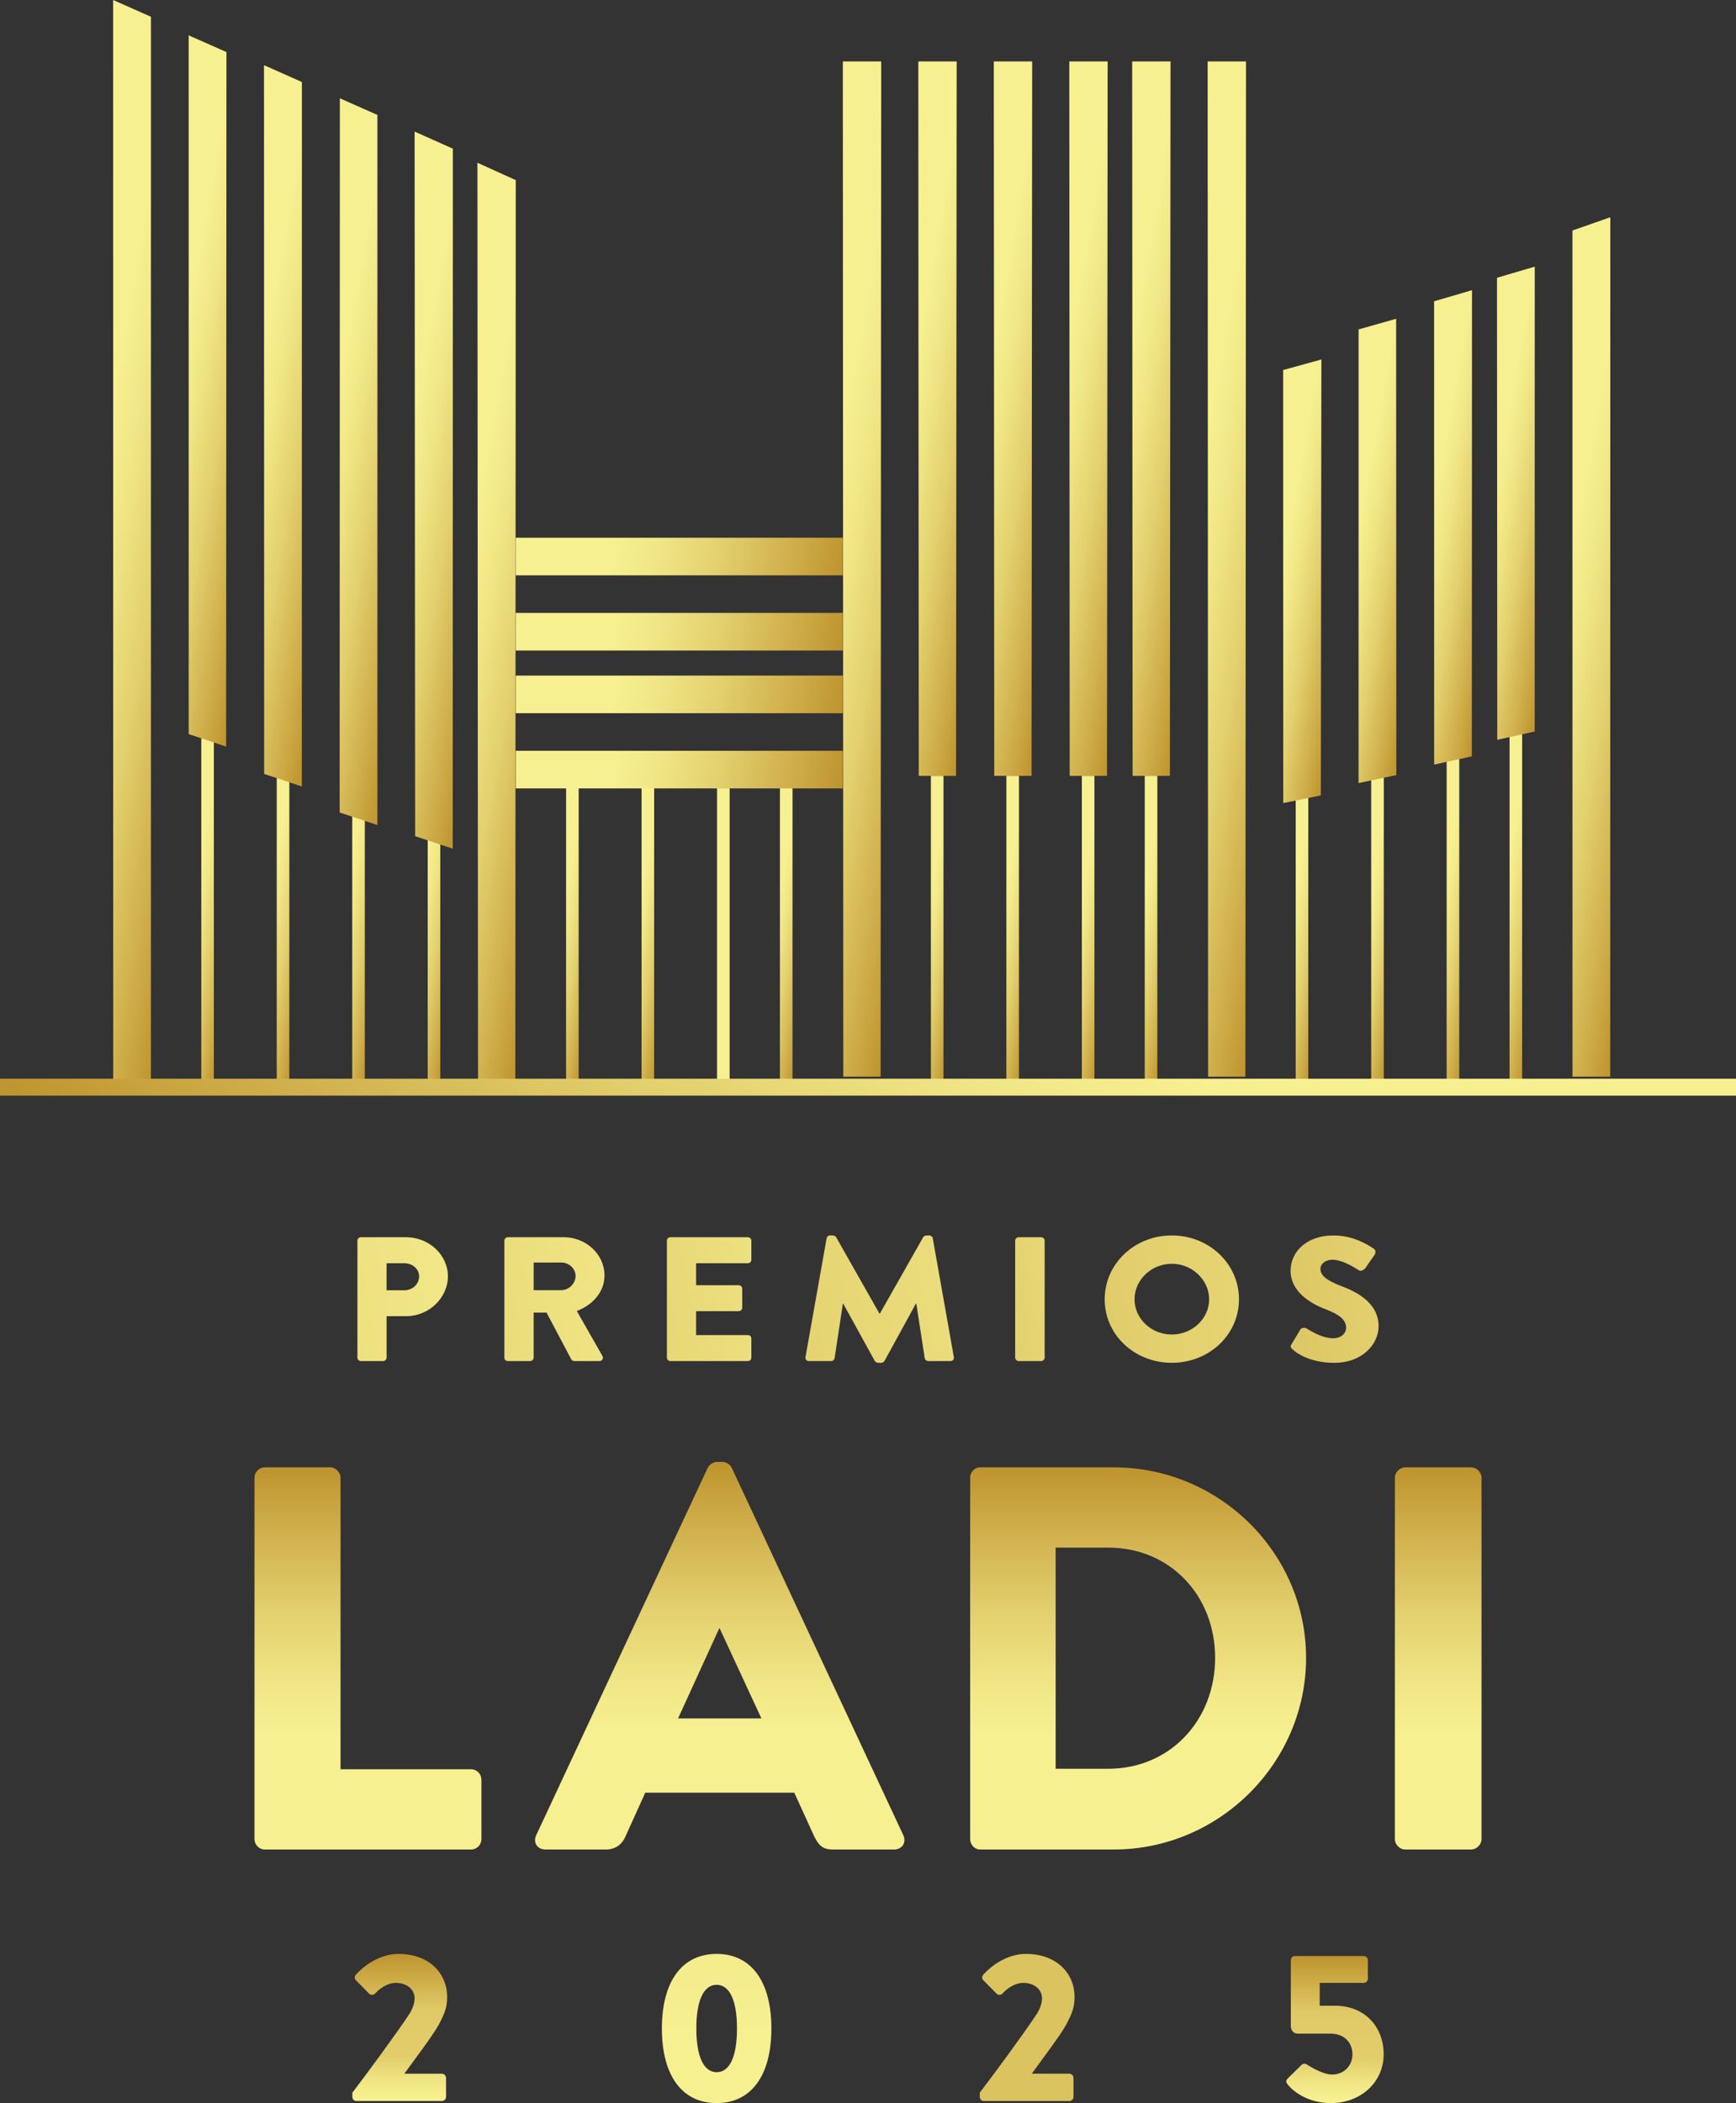 <svg width="213" height="258" viewBox="0 0 213 258" fill="none" xmlns="http://www.w3.org/2000/svg">
<rect x="0" y="0" width="213" height="258" fill="#333333" stroke="none"/>
<g clip-path="url(#clip0_125_155)">
<path d="M43.233 256.718C44.755 254.732 48.639 249.475 50.189 247.121C50.529 246.598 50.87 245.867 50.87 245.135C50.87 244.142 50.03 243.252 48.561 243.252C47.486 243.252 46.514 244.011 46.015 244.559C45.805 244.768 45.49 244.768 45.28 244.559L43.68 242.938C43.496 242.782 43.471 242.468 43.655 242.259C43.655 242.259 45.78 239.697 48.904 239.697C52.657 239.697 54.863 242.075 54.863 244.979C54.863 246.365 54.469 247.149 53.838 248.378C52.998 249.869 50.845 252.668 49.611 254.392H54.229C54.492 254.392 54.729 254.629 54.729 254.89V257.243C54.729 257.505 54.492 257.741 54.229 257.741H43.731C43.443 257.741 43.231 257.505 43.231 257.243V256.72L43.233 256.718Z" fill="url(#paint0_linear_125_155)"/>
<path d="M81.21 248.846C81.21 243.119 83.65 239.695 87.928 239.695C92.206 239.695 94.646 243.119 94.646 248.846C94.646 254.573 92.206 257.997 87.928 257.997C83.65 257.997 81.21 254.573 81.21 248.846ZM90.424 248.846C90.424 245.422 89.531 243.486 87.931 243.486C86.331 243.486 85.437 245.422 85.437 248.846C85.437 252.27 86.331 254.206 87.931 254.206C89.531 254.206 90.424 252.298 90.424 248.846Z" fill="url(#paint1_linear_125_155)"/>
<path d="M120.214 256.718C121.736 254.732 125.622 249.475 127.169 247.121C127.51 246.598 127.851 245.867 127.851 245.135C127.851 244.142 127.01 243.252 125.541 243.252C124.466 243.252 123.495 244.011 122.995 244.559C122.786 244.768 122.47 244.768 122.261 244.559L120.661 242.938C120.476 242.782 120.451 242.468 120.635 242.259C120.635 242.259 122.76 239.697 125.885 239.697C129.637 239.697 131.843 242.075 131.843 244.979C131.843 246.365 131.449 247.149 130.818 248.378C129.978 249.869 127.825 252.668 126.594 254.392H131.212C131.475 254.392 131.712 254.629 131.712 254.89V257.243C131.712 257.505 131.475 257.741 131.212 257.741H120.714C120.426 257.741 120.214 257.505 120.214 257.243V256.72V256.718Z" fill="url(#paint2_linear_125_155)"/>
<path d="M158.034 254.94L159.687 253.319C159.843 253.163 160.106 253.11 160.318 253.241C160.318 253.241 162.18 254.495 163.442 254.495C164.86 254.495 165.936 253.449 165.936 252.011C165.936 250.573 164.939 249.475 163.233 249.475H159.19C158.665 249.475 158.377 248.977 158.377 248.559V240.454C158.377 240.192 158.587 239.956 158.877 239.956H167.329C167.616 239.956 167.828 240.192 167.828 240.454V242.754C167.828 243.016 167.619 243.252 167.329 243.252H161.923V246.05H163.785C167.407 246.05 169.769 248.587 169.769 252.011C169.769 255.436 166.96 258 163.286 258C160.555 258 158.746 256.615 158.089 255.83C157.749 255.438 157.721 255.255 158.036 254.94H158.034Z" fill="url(#paint3_linear_125_155)"/>
<path d="M160.522 95.18H158.978V133.621H160.522V95.18Z" fill="url(#paint4_linear_125_155)"/>
<path d="M169.784 95.18H168.24V133.621H169.784V95.18Z" fill="url(#paint5_linear_125_155)"/>
<path d="M179.044 92.105H177.499V133.621H179.044V92.105Z" fill="url(#paint6_linear_125_155)"/>
<path d="M186.761 89.03H185.217V133.621H186.761V89.03Z" fill="url(#paint7_linear_125_155)"/>
<path d="M115.762 95.18H114.218V133.621H115.762V95.18Z" fill="url(#paint8_linear_125_155)"/>
<path d="M125.024 95.18H123.479V133.621H125.024V95.18Z" fill="url(#paint9_linear_125_155)"/>
<path d="M134.283 95.18H132.739V133.621H134.283V95.18Z" fill="url(#paint10_linear_125_155)"/>
<path d="M142.001 95.18H140.456V133.621H142.001V95.18Z" fill="url(#paint11_linear_125_155)"/>
<path d="M71.002 95.18H69.457V133.621H71.002V95.18Z" fill="url(#paint12_linear_125_155)"/>
<path d="M80.261 95.18H78.717V133.621H80.261V95.18Z" fill="url(#paint13_linear_125_155)"/>
<path d="M89.523 95.18H87.978V133.621H89.523V95.18Z" fill="url(#paint14_linear_125_155)"/>
<path d="M97.24 95.18H95.696V133.621H97.24V95.18Z" fill="url(#paint15_linear_125_155)"/>
<path d="M26.241 89.03H24.697V133.621H26.241V89.03Z" fill="url(#paint16_linear_125_155)"/>
<path d="M35.501 89.03H33.956V133.621H35.501V89.03Z" fill="url(#paint17_linear_125_155)"/>
<path d="M44.763 89.03H43.218V133.621H44.763V89.03Z" fill="url(#paint18_linear_125_155)"/>
<path d="M54.022 89.03H52.478V133.621H54.022V89.03Z" fill="url(#paint19_linear_125_155)"/>
<path d="M18.519 133.621H13.89L13.88 0L18.521 2.057L18.519 133.621Z" fill="url(#paint20_linear_125_155)"/>
<path d="M63.229 133.621H58.653L58.578 19.965L63.282 22.097L63.229 133.621Z" fill="url(#paint21_linear_125_155)"/>
<path d="M192.939 132.082H197.565L197.578 26.652L192.934 28.276L192.939 132.082Z" fill="url(#paint22_linear_125_155)"/>
<path d="M148.229 132.082H152.805L152.881 7.535H148.174L148.229 132.082Z" fill="url(#paint23_linear_125_155)"/>
<path d="M103.469 132.082H108.045L108.118 7.535H103.414L103.469 132.082Z" fill="url(#paint24_linear_125_155)"/>
<path d="M103.411 65.966H63.282V70.579H103.411V65.966Z" fill="url(#paint25_linear_125_155)"/>
<path d="M103.411 75.19H63.282V79.803H103.411V75.19Z" fill="url(#paint26_linear_125_155)"/>
<path d="M103.411 82.878H63.282V87.492H103.411V82.878Z" fill="url(#paint27_linear_125_155)"/>
<path d="M103.411 92.105H63.282V96.719H103.411V92.105Z" fill="url(#paint28_linear_125_155)"/>
<path d="M27.746 91.585L23.152 90.061L23.148 4.339L27.784 6.386L27.746 91.585Z" fill="url(#paint29_linear_125_155)"/>
<path d="M37.035 96.477L32.412 94.944L32.392 7.995L37.043 10.062L37.035 96.477Z" fill="url(#paint30_linear_125_155)"/>
<path d="M46.31 101.214L41.674 99.673L41.699 12.06L46.305 14.099L46.31 101.214Z" fill="url(#paint31_linear_125_155)"/>
<path d="M55.552 104.113L50.936 102.582L50.87 16.143L55.564 18.238L55.552 104.113Z" fill="url(#paint32_linear_125_155)"/>
<path d="M112.728 95.18H117.304L117.38 7.535H112.673L112.728 95.18Z" fill="url(#paint33_linear_125_155)"/>
<path d="M121.991 95.18H126.566L126.642 7.535H121.935L121.991 95.18Z" fill="url(#paint34_linear_125_155)"/>
<path d="M131.25 95.18H135.825L135.901 7.535H131.197L131.25 95.18Z" fill="url(#paint35_linear_125_155)"/>
<path d="M138.967 95.18H143.543L143.619 7.535H138.912L138.967 95.18Z" fill="url(#paint36_linear_125_155)"/>
<path d="M157.448 98.521L162.064 97.573L162.13 44.098L157.436 45.393L157.448 98.521Z" fill="url(#paint37_linear_125_155)"/>
<path d="M166.69 96.067L171.326 95.084L171.301 39.107L166.695 40.412L166.69 96.067Z" fill="url(#paint38_linear_125_155)"/>
<path d="M175.965 93.795L180.588 92.787L180.608 35.6L175.957 36.958L175.965 93.795Z" fill="url(#paint39_linear_125_155)"/>
<path d="M183.71 90.755L188.303 89.739L188.308 32.711L183.675 34.074L183.71 90.755Z" fill="url(#paint40_linear_125_155)"/>
<path d="M213 132.334H0V134.408H213V132.334Z" fill="url(#paint41_linear_125_155)"/>
<path d="M31.226 181.274C31.226 180.608 31.766 180.007 32.508 180.007H40.51C41.179 180.007 41.782 180.608 41.782 181.274V217.045H57.788C58.532 217.045 59.069 217.646 59.069 218.325V225.613C59.069 226.289 58.535 226.89 57.788 226.89H32.508C31.768 226.89 31.226 226.289 31.226 225.613V181.274Z" fill="url(#paint42_linear_125_155)"/>
<path d="M65.785 225.15L86.83 180.075C87.035 179.672 87.499 179.343 87.974 179.343H88.652C89.122 179.343 89.586 179.672 89.785 180.075L110.838 225.15C111.242 226.02 110.699 226.89 109.685 226.89H102.222C101.016 226.89 100.486 226.483 99.875 225.221L97.455 219.918H79.171L76.743 225.284C76.415 226.083 75.675 226.89 74.328 226.89H66.928C65.916 226.89 65.381 226.02 65.785 225.15ZM93.42 210.807L88.304 199.768H88.243L83.196 210.807H93.42Z" fill="url(#paint43_linear_125_155)"/>
<path d="M119.035 181.274C119.035 180.608 119.568 180.007 120.249 180.007H136.648C149.632 180.007 160.25 190.521 160.25 203.381C160.25 216.24 149.632 226.888 136.648 226.888H120.249C119.565 226.888 119.035 226.287 119.035 225.61V181.271V181.274ZM135.977 216.982C143.581 216.982 149.09 211.013 149.09 203.381C149.09 195.748 143.583 189.855 135.977 189.855H129.524V216.982H135.977Z" fill="url(#paint44_linear_125_155)"/>
<path d="M171.145 181.274C171.145 180.608 171.753 180.007 172.424 180.007H180.495C181.159 180.007 181.777 180.608 181.777 181.274V225.613C181.777 226.289 181.161 226.89 180.495 226.89H172.424C171.75 226.89 171.145 226.289 171.145 225.613V181.274Z" fill="url(#paint45_linear_125_155)"/>
<path d="M43.854 152.188C43.854 151.972 44.038 151.776 44.296 151.776H49.825C52.639 151.776 54.956 153.943 54.956 156.57C54.956 159.197 52.639 161.462 49.848 161.462H47.433V166.559C47.433 166.77 47.228 166.971 47.001 166.971H44.296C44.041 166.971 43.854 166.772 43.854 166.559V152.188ZM49.606 158.287C50.593 158.287 51.423 157.556 51.423 156.57C51.423 155.665 50.593 154.968 49.606 154.968H47.43V158.287H49.606Z" fill="url(#paint46_linear_125_155)"/>
<path d="M61.883 152.188C61.883 151.972 62.065 151.776 62.315 151.776H69.172C71.918 151.776 74.169 153.887 74.169 156.464C74.169 158.458 72.768 160.065 70.772 160.829L73.909 166.332C74.07 166.626 73.909 166.971 73.528 166.971H70.477C70.295 166.971 70.154 166.853 70.101 166.772L67.057 161.025H65.477V166.559C65.477 166.77 65.273 166.971 65.043 166.971H62.315C62.063 166.971 61.883 166.772 61.883 166.559V152.188ZM68.872 158.272C69.811 158.272 70.621 157.435 70.621 156.53C70.621 155.625 69.811 154.88 68.872 154.88H65.48V158.272H68.872Z" fill="url(#paint47_linear_125_155)"/>
<path d="M81.826 152.188C81.826 151.972 82.01 151.776 82.263 151.776H91.754C92.007 151.776 92.186 151.972 92.186 152.188V154.554C92.186 154.78 92.004 154.968 91.754 154.968H85.41V157.664H90.631C90.861 157.664 91.065 157.852 91.065 158.071V160.437C91.065 160.671 90.861 160.844 90.631 160.844H85.41V163.78H91.754C92.007 163.78 92.186 163.972 92.186 164.193V166.559C92.186 166.77 92.004 166.971 91.754 166.971H82.263C82.01 166.971 81.826 166.772 81.826 166.559V152.188Z" fill="url(#paint48_linear_125_155)"/>
<path d="M101.43 151.914C101.45 151.71 101.649 151.557 101.834 151.557H102.202C102.321 151.557 102.525 151.647 102.591 151.775L107.906 161.148H107.956L113.271 151.775C113.337 151.647 113.551 151.557 113.665 151.557H114.031C114.212 151.557 114.417 151.71 114.447 151.914L117.034 166.493C117.077 166.772 116.872 166.971 116.592 166.971H113.899C113.682 166.971 113.483 166.797 113.463 166.626L112.426 159.921H112.378L108.529 166.946C108.461 167.079 108.261 167.185 108.135 167.185H107.726C107.585 167.185 107.403 167.079 107.328 166.946L103.459 159.921H103.416L102.401 166.626C102.381 166.797 102.197 166.971 101.97 166.971H99.264C98.989 166.971 98.78 166.772 98.828 166.493L101.422 151.914H101.43Z" fill="url(#paint49_linear_125_155)"/>
<path d="M124.557 152.188C124.557 151.972 124.764 151.776 124.989 151.776H127.742C127.969 151.776 128.174 151.972 128.174 152.188V166.559C128.174 166.77 127.969 166.971 127.742 166.971H124.989C124.764 166.971 124.557 166.772 124.557 166.559V152.188Z" fill="url(#paint50_linear_125_155)"/>
<path d="M143.773 151.557C148.358 151.557 152.017 155.051 152.017 159.396C152.017 163.74 148.356 167.182 143.773 167.182C139.19 167.182 135.54 163.735 135.54 159.396C135.54 155.056 139.184 151.557 143.773 151.557ZM143.773 163.713C146.289 163.713 148.358 161.759 148.358 159.396C148.358 157.033 146.289 155.034 143.773 155.034C141.256 155.034 139.205 157.012 139.205 159.396C139.205 161.779 141.269 163.713 143.773 163.713Z" fill="url(#paint51_linear_125_155)"/>
<path d="M158.463 164.909L159.543 163.104C159.725 162.823 160.161 162.865 160.318 162.973C160.416 163.014 162.064 164.173 163.568 164.173C164.49 164.173 165.161 163.627 165.161 162.865C165.161 161.953 164.358 161.264 162.791 160.673C160.825 159.936 158.349 158.488 158.349 155.884C158.349 153.729 160.113 151.559 163.647 151.559C166.034 151.559 167.866 152.711 168.558 153.193C168.83 153.347 168.782 153.729 168.686 153.89L167.523 155.562C167.361 155.793 166.945 155.982 166.741 155.841C166.536 155.735 164.858 154.536 163.46 154.536C162.637 154.536 162.009 155.054 162.009 155.645C162.009 156.439 162.713 157.055 164.517 157.749C166.302 158.418 169.146 159.743 169.146 162.697C169.146 164.929 167.104 167.185 163.735 167.185C160.754 167.185 159.104 166.018 158.576 165.52C158.349 165.296 158.279 165.214 158.463 164.912V164.909Z" fill="url(#paint52_linear_125_155)"/>
</g>
<defs>
<linearGradient id="paint0_linear_125_155" x1="49.046" y1="239.695" x2="49.046" y2="257.739" gradientUnits="userSpaceOnUse">
<stop offset="0.01" stop-color="#BF952F"/>
<stop offset="0.1" stop-color="#C7A23C"/>
<stop offset="0.38" stop-color="#E0CA67"/>
<stop offset="0.7" stop-color="#E2CD6A"/>
<stop offset="0.86" stop-color="#F0E584"/>
<stop offset="0.97" stop-color="#F7F090"/>
</linearGradient>
<linearGradient id="paint1_linear_125_155" x1="87.931" y1="0" x2="87.931" y2="258" gradientUnits="userSpaceOnUse">
<stop offset="0.01" stop-color="#BF952F"/>
<stop offset="0.1" stop-color="#C7A23C"/>
<stop offset="0.38" stop-color="#E0CA67"/>
<stop offset="0.7" stop-color="#E2CD6A"/>
<stop offset="0.86" stop-color="#F0E584"/>
<stop offset="0.97" stop-color="#F7F090"/>
</linearGradient>
<linearGradient id="paint2_linear_125_155" x1="126.028" y1="-6.89975e-05" x2="126.028" y2="-6.89975e-05" gradientUnits="userSpaceOnUse">
<stop offset="0.01" stop-color="#BF952F"/>
<stop offset="0.1" stop-color="#C7A23C"/>
<stop offset="0.38" stop-color="#E0CA67"/>
<stop offset="0.7" stop-color="#E2CD6A"/>
<stop offset="0.86" stop-color="#F0E584"/>
<stop offset="0.97" stop-color="#F7F090"/>
</linearGradient>
<linearGradient id="paint3_linear_125_155" x1="163.79" y1="239.956" x2="163.79" y2="258" gradientUnits="userSpaceOnUse">
<stop offset="0.01" stop-color="#BF952F"/>
<stop offset="0.1" stop-color="#C7A23C"/>
<stop offset="0.38" stop-color="#E0CA67"/>
<stop offset="0.7" stop-color="#E2CD6A"/>
<stop offset="0.86" stop-color="#F0E584"/>
<stop offset="0.97" stop-color="#F7F090"/>
</linearGradient>
<linearGradient id="paint4_linear_125_155" x1="163.798" y1="115.112" x2="155.704" y2="113.678" gradientUnits="userSpaceOnUse">
<stop offset="0.01" stop-color="#BF952F"/>
<stop offset="0.14" stop-color="#CDAB47"/>
<stop offset="0.38" stop-color="#E3D06E"/>
<stop offset="0.58" stop-color="#F1E787"/>
<stop offset="0.7" stop-color="#F7F090"/>
</linearGradient>
<linearGradient id="paint5_linear_125_155" x1="173.06" y1="115.112" x2="164.966" y2="113.678" gradientUnits="userSpaceOnUse">
<stop offset="0.01" stop-color="#BF952F"/>
<stop offset="0.14" stop-color="#CDAB47"/>
<stop offset="0.38" stop-color="#E3D06E"/>
<stop offset="0.58" stop-color="#F1E787"/>
<stop offset="0.7" stop-color="#F7F090"/>
</linearGradient>
<linearGradient id="paint6_linear_125_155" x1="182.585" y1="113.621" x2="173.963" y2="112.094" gradientUnits="userSpaceOnUse">
<stop offset="0.01" stop-color="#BF952F"/>
<stop offset="0.14" stop-color="#CDAB47"/>
<stop offset="0.38" stop-color="#E3D06E"/>
<stop offset="0.58" stop-color="#F1E787"/>
<stop offset="0.7" stop-color="#F7F090"/>
</linearGradient>
<linearGradient id="paint7_linear_125_155" x1="190.564" y1="112.13" x2="181.415" y2="110.509" gradientUnits="userSpaceOnUse">
<stop offset="0.01" stop-color="#BF952F"/>
<stop offset="0.14" stop-color="#CDAB47"/>
<stop offset="0.38" stop-color="#E3D06E"/>
<stop offset="0.58" stop-color="#F1E787"/>
<stop offset="0.7" stop-color="#F7F090"/>
</linearGradient>
<linearGradient id="paint8_linear_125_155" x1="119.038" y1="115.112" x2="110.944" y2="113.678" gradientUnits="userSpaceOnUse">
<stop offset="0.01" stop-color="#BF952F"/>
<stop offset="0.14" stop-color="#CDAB47"/>
<stop offset="0.38" stop-color="#E3D06E"/>
<stop offset="0.58" stop-color="#F1E787"/>
<stop offset="0.7" stop-color="#F7F090"/>
</linearGradient>
<linearGradient id="paint9_linear_125_155" x1="128.297" y1="115.112" x2="120.203" y2="113.678" gradientUnits="userSpaceOnUse">
<stop offset="0.01" stop-color="#BF952F"/>
<stop offset="0.14" stop-color="#CDAB47"/>
<stop offset="0.38" stop-color="#E3D06E"/>
<stop offset="0.58" stop-color="#F1E787"/>
<stop offset="0.7" stop-color="#F7F090"/>
</linearGradient>
<linearGradient id="paint10_linear_125_155" x1="137.559" y1="115.112" x2="129.465" y2="113.678" gradientUnits="userSpaceOnUse">
<stop offset="0.01" stop-color="#BF952F"/>
<stop offset="0.14" stop-color="#CDAB47"/>
<stop offset="0.38" stop-color="#E3D06E"/>
<stop offset="0.58" stop-color="#F1E787"/>
<stop offset="0.7" stop-color="#F7F090"/>
</linearGradient>
<linearGradient id="paint11_linear_125_155" x1="145.277" y1="115.112" x2="137.182" y2="113.678" gradientUnits="userSpaceOnUse">
<stop offset="0.01" stop-color="#BF952F"/>
<stop offset="0.14" stop-color="#CDAB47"/>
<stop offset="0.38" stop-color="#E3D06E"/>
<stop offset="0.58" stop-color="#F1E787"/>
<stop offset="0.7" stop-color="#F7F090"/>
</linearGradient>
<linearGradient id="paint12_linear_125_155" x1="74.275" y1="115.112" x2="66.183" y2="113.678" gradientUnits="userSpaceOnUse">
<stop offset="0.01" stop-color="#BF952F"/>
<stop offset="0.14" stop-color="#CDAB47"/>
<stop offset="0.38" stop-color="#E3D06E"/>
<stop offset="0.58" stop-color="#F1E787"/>
<stop offset="0.7" stop-color="#F7F090"/>
</linearGradient>
<linearGradient id="paint13_linear_125_155" x1="83.537" y1="115.112" x2="75.443" y2="113.678" gradientUnits="userSpaceOnUse">
<stop offset="0.01" stop-color="#BF952F"/>
<stop offset="0.14" stop-color="#CDAB47"/>
<stop offset="0.38" stop-color="#E3D06E"/>
<stop offset="0.58" stop-color="#F1E787"/>
<stop offset="0.7" stop-color="#F7F090"/>
</linearGradient>
<linearGradient id="paint14_linear_125_155" x1="92.799" y1="4.52349e-06" x2="84.764" y2="113.693" gradientUnits="userSpaceOnUse">
<stop offset="0.01" stop-color="#BF952F"/>
<stop offset="0.14" stop-color="#CDAB47"/>
<stop offset="0.38" stop-color="#E3D06E"/>
<stop offset="0.58" stop-color="#F1E787"/>
<stop offset="0.7" stop-color="#F7F090"/>
</linearGradient>
<linearGradient id="paint15_linear_125_155" x1="100.516" y1="115.112" x2="92.422" y2="113.678" gradientUnits="userSpaceOnUse">
<stop offset="0.01" stop-color="#BF952F"/>
<stop offset="0.14" stop-color="#CDAB47"/>
<stop offset="0.38" stop-color="#E3D06E"/>
<stop offset="0.58" stop-color="#F1E787"/>
<stop offset="0.7" stop-color="#F7F090"/>
</linearGradient>
<linearGradient id="paint16_linear_125_155" x1="30.042" y1="112.13" x2="20.893" y2="110.509" gradientUnits="userSpaceOnUse">
<stop offset="0.01" stop-color="#BF952F"/>
<stop offset="0.14" stop-color="#CDAB47"/>
<stop offset="0.38" stop-color="#E3D06E"/>
<stop offset="0.58" stop-color="#F1E787"/>
<stop offset="0.7" stop-color="#F7F090"/>
</linearGradient>
<linearGradient id="paint17_linear_125_155" x1="39.304" y1="112.13" x2="30.155" y2="110.509" gradientUnits="userSpaceOnUse">
<stop offset="0.01" stop-color="#BF952F"/>
<stop offset="0.14" stop-color="#CDAB47"/>
<stop offset="0.38" stop-color="#E3D06E"/>
<stop offset="0.58" stop-color="#F1E787"/>
<stop offset="0.7" stop-color="#F7F090"/>
</linearGradient>
<linearGradient id="paint18_linear_125_155" x1="48.566" y1="112.13" x2="39.415" y2="110.509" gradientUnits="userSpaceOnUse">
<stop offset="0.01" stop-color="#BF952F"/>
<stop offset="0.14" stop-color="#CDAB47"/>
<stop offset="0.38" stop-color="#E3D06E"/>
<stop offset="0.58" stop-color="#F1E787"/>
<stop offset="0.7" stop-color="#F7F090"/>
</linearGradient>
<linearGradient id="paint19_linear_125_155" x1="57.825" y1="112.13" x2="48.677" y2="110.509" gradientUnits="userSpaceOnUse">
<stop offset="0.01" stop-color="#BF952F"/>
<stop offset="0.14" stop-color="#CDAB47"/>
<stop offset="0.38" stop-color="#E3D06E"/>
<stop offset="0.58" stop-color="#F1E787"/>
<stop offset="0.7" stop-color="#F7F090"/>
</linearGradient>
<linearGradient id="paint20_linear_125_155" x1="29.848" y1="69.614" x2="2.416" y2="64.758" gradientUnits="userSpaceOnUse">
<stop offset="0.01" stop-color="#BF952F"/>
<stop offset="0.14" stop-color="#CDAB47"/>
<stop offset="0.38" stop-color="#E3D06E"/>
<stop offset="0.58" stop-color="#F1E787"/>
<stop offset="0.7" stop-color="#F7F090"/>
</linearGradient>
<linearGradient id="paint21_linear_125_155" x1="72.844" y1="79.293" x2="48.829" y2="75.041" gradientUnits="userSpaceOnUse">
<stop offset="0.01" stop-color="#BF952F"/>
<stop offset="0.14" stop-color="#CDAB47"/>
<stop offset="0.38" stop-color="#E3D06E"/>
<stop offset="0.58" stop-color="#F1E787"/>
<stop offset="0.7" stop-color="#F7F090"/>
</linearGradient>
<linearGradient id="paint22_linear_125_155" x1="206.544" y1="81.35" x2="184.24" y2="77.401" gradientUnits="userSpaceOnUse">
<stop offset="0.01" stop-color="#BF952F"/>
<stop offset="0.14" stop-color="#CDAB47"/>
<stop offset="0.38" stop-color="#E3D06E"/>
<stop offset="0.58" stop-color="#F1E787"/>
<stop offset="0.7" stop-color="#F7F090"/>
</linearGradient>
<linearGradient id="paint23_linear_125_155" x1="163.427" y1="72.07" x2="137.563" y2="67.493" gradientUnits="userSpaceOnUse">
<stop offset="0.01" stop-color="#BF952F"/>
<stop offset="0.14" stop-color="#CDAB47"/>
<stop offset="0.38" stop-color="#E3D06E"/>
<stop offset="0.58" stop-color="#F1E787"/>
<stop offset="0.7" stop-color="#F7F090"/>
</linearGradient>
<linearGradient id="paint24_linear_125_155" x1="118.667" y1="72.07" x2="92.8" y2="67.493" gradientUnits="userSpaceOnUse">
<stop offset="0.01" stop-color="#BF952F"/>
<stop offset="0.14" stop-color="#CDAB47"/>
<stop offset="0.38" stop-color="#E3D06E"/>
<stop offset="0.58" stop-color="#F1E787"/>
<stop offset="0.7" stop-color="#F7F090"/>
</linearGradient>
<linearGradient id="paint25_linear_125_155" x1="103.204" y1="71.761" x2="63.5" y2="64.733" gradientUnits="userSpaceOnUse">
<stop offset="0.01" stop-color="#BF952F"/>
<stop offset="0.14" stop-color="#CDAB47"/>
<stop offset="0.38" stop-color="#E3D06E"/>
<stop offset="0.58" stop-color="#F1E787"/>
<stop offset="0.7" stop-color="#F7F090"/>
</linearGradient>
<linearGradient id="paint26_linear_125_155" x1="103.204" y1="80.985" x2="63.5" y2="73.957" gradientUnits="userSpaceOnUse">
<stop offset="0.01" stop-color="#BF952F"/>
<stop offset="0.14" stop-color="#CDAB47"/>
<stop offset="0.38" stop-color="#E3D06E"/>
<stop offset="0.58" stop-color="#F1E787"/>
<stop offset="0.7" stop-color="#F7F090"/>
</linearGradient>
<linearGradient id="paint27_linear_125_155" x1="103.204" y1="88.673" x2="63.5" y2="81.645" gradientUnits="userSpaceOnUse">
<stop offset="0.01" stop-color="#BF952F"/>
<stop offset="0.14" stop-color="#CDAB47"/>
<stop offset="0.38" stop-color="#E3D06E"/>
<stop offset="0.58" stop-color="#F1E787"/>
<stop offset="0.7" stop-color="#F7F090"/>
</linearGradient>
<linearGradient id="paint28_linear_125_155" x1="103.204" y1="97.9" x2="63.5" y2="90.872" gradientUnits="userSpaceOnUse">
<stop offset="0.01" stop-color="#BF952F"/>
<stop offset="0.14" stop-color="#CDAB47"/>
<stop offset="0.38" stop-color="#E3D06E"/>
<stop offset="0.58" stop-color="#F1E787"/>
<stop offset="0.7" stop-color="#F7F090"/>
</linearGradient>
<linearGradient id="paint29_linear_125_155" x1="35.165" y1="49.669" x2="15.732" y2="46.23" gradientUnits="userSpaceOnUse">
<stop offset="0.01" stop-color="#BF952F"/>
<stop offset="0.14" stop-color="#CDAB47"/>
<stop offset="0.38" stop-color="#E3D06E"/>
<stop offset="0.58" stop-color="#F1E787"/>
<stop offset="0.7" stop-color="#F7F090"/>
</linearGradient>
<linearGradient id="paint30_linear_125_155" x1="44.561" y1="53.966" x2="24.873" y2="50.481" gradientUnits="userSpaceOnUse">
<stop offset="0.01" stop-color="#BF952F"/>
<stop offset="0.14" stop-color="#CDAB47"/>
<stop offset="0.38" stop-color="#E3D06E"/>
<stop offset="0.58" stop-color="#F1E787"/>
<stop offset="0.7" stop-color="#F7F090"/>
</linearGradient>
<linearGradient id="paint31_linear_125_155" x1="53.894" y1="58.373" x2="34.12" y2="54.873" gradientUnits="userSpaceOnUse">
<stop offset="0.01" stop-color="#BF952F"/>
<stop offset="0.14" stop-color="#CDAB47"/>
<stop offset="0.38" stop-color="#E3D06E"/>
<stop offset="0.58" stop-color="#F1E787"/>
<stop offset="0.7" stop-color="#F7F090"/>
</linearGradient>
<linearGradient id="paint32_linear_125_155" x1="63.032" y1="61.855" x2="43.394" y2="58.378" gradientUnits="userSpaceOnUse">
<stop offset="0.01" stop-color="#BF952F"/>
<stop offset="0.14" stop-color="#CDAB47"/>
<stop offset="0.38" stop-color="#E3D06E"/>
<stop offset="0.58" stop-color="#F1E787"/>
<stop offset="0.7" stop-color="#F7F090"/>
</linearGradient>
<linearGradient id="paint33_linear_125_155" x1="124.759" y1="53.063" x2="105.227" y2="49.606" gradientUnits="userSpaceOnUse">
<stop offset="0.01" stop-color="#BF952F"/>
<stop offset="0.14" stop-color="#CDAB47"/>
<stop offset="0.38" stop-color="#E3D06E"/>
<stop offset="0.58" stop-color="#F1E787"/>
<stop offset="0.7" stop-color="#F7F090"/>
</linearGradient>
<linearGradient id="paint34_linear_125_155" x1="134.021" y1="53.063" x2="114.49" y2="49.606" gradientUnits="userSpaceOnUse">
<stop offset="0.01" stop-color="#BF952F"/>
<stop offset="0.14" stop-color="#CDAB47"/>
<stop offset="0.38" stop-color="#E3D06E"/>
<stop offset="0.58" stop-color="#F1E787"/>
<stop offset="0.7" stop-color="#F7F090"/>
</linearGradient>
<linearGradient id="paint35_linear_125_155" x1="143.28" y1="53.063" x2="123.749" y2="49.606" gradientUnits="userSpaceOnUse">
<stop offset="0.01" stop-color="#BF952F"/>
<stop offset="0.14" stop-color="#CDAB47"/>
<stop offset="0.38" stop-color="#E3D06E"/>
<stop offset="0.58" stop-color="#F1E787"/>
<stop offset="0.7" stop-color="#F7F090"/>
</linearGradient>
<linearGradient id="paint36_linear_125_155" x1="150.998" y1="53.063" x2="131.466" y2="49.606" gradientUnits="userSpaceOnUse">
<stop offset="0.01" stop-color="#BF952F"/>
<stop offset="0.14" stop-color="#CDAB47"/>
<stop offset="0.38" stop-color="#E3D06E"/>
<stop offset="0.58" stop-color="#F1E787"/>
<stop offset="0.7" stop-color="#F7F090"/>
</linearGradient>
<linearGradient id="paint37_linear_125_155" x1="166.506" y1="72.49" x2="153.06" y2="70.109" gradientUnits="userSpaceOnUse">
<stop offset="0.01" stop-color="#BF952F"/>
<stop offset="0.14" stop-color="#CDAB47"/>
<stop offset="0.38" stop-color="#E3D06E"/>
<stop offset="0.58" stop-color="#F1E787"/>
<stop offset="0.7" stop-color="#F7F090"/>
</linearGradient>
<linearGradient id="paint38_linear_125_155" x1="175.975" y1="68.814" x2="162.103" y2="66.36" gradientUnits="userSpaceOnUse">
<stop offset="0.01" stop-color="#BF952F"/>
<stop offset="0.14" stop-color="#CDAB47"/>
<stop offset="0.38" stop-color="#E3D06E"/>
<stop offset="0.58" stop-color="#F1E787"/>
<stop offset="0.7" stop-color="#F7F090"/>
</linearGradient>
<linearGradient id="paint39_linear_125_155" x1="185.34" y1="65.936" x2="171.269" y2="63.446" gradientUnits="userSpaceOnUse">
<stop offset="0.01" stop-color="#BF952F"/>
<stop offset="0.14" stop-color="#CDAB47"/>
<stop offset="0.38" stop-color="#E3D06E"/>
<stop offset="0.58" stop-color="#F1E787"/>
<stop offset="0.7" stop-color="#F7F090"/>
</linearGradient>
<linearGradient id="paint40_linear_125_155" x1="193.043" y1="62.969" x2="178.999" y2="60.482" gradientUnits="userSpaceOnUse">
<stop offset="0.01" stop-color="#BF952F"/>
<stop offset="0.14" stop-color="#CDAB47"/>
<stop offset="0.38" stop-color="#E3D06E"/>
<stop offset="0.58" stop-color="#F1E787"/>
<stop offset="0.7" stop-color="#F7F090"/>
</linearGradient>
<linearGradient id="paint41_linear_125_155" x1="79.423" y1="180.09" x2="133.269" y2="86.475" gradientUnits="userSpaceOnUse">
<stop offset="0.01" stop-color="#BF952F"/>
<stop offset="0.14" stop-color="#CDAB47"/>
<stop offset="0.38" stop-color="#E3D06E"/>
<stop offset="0.58" stop-color="#F1E787"/>
<stop offset="0.7" stop-color="#F7F090"/>
</linearGradient>
<linearGradient id="paint42_linear_125_155" x1="45.146" y1="180.007" x2="45.146" y2="226.89" gradientUnits="userSpaceOnUse">
<stop offset="0.01" stop-color="#BF952F"/>
<stop offset="0.14" stop-color="#CDAB47"/>
<stop offset="0.38" stop-color="#E3D06E"/>
<stop offset="0.58" stop-color="#F1E787"/>
<stop offset="0.7" stop-color="#F7F090"/>
</linearGradient>
<linearGradient id="paint43_linear_125_155" x1="88.312" y1="179.34" x2="88.312" y2="226.89" gradientUnits="userSpaceOnUse">
<stop offset="0.01" stop-color="#BF952F"/>
<stop offset="0.14" stop-color="#CDAB47"/>
<stop offset="0.38" stop-color="#E3D06E"/>
<stop offset="0.58" stop-color="#F1E787"/>
<stop offset="0.7" stop-color="#F7F090"/>
</linearGradient>
<linearGradient id="paint44_linear_125_155" x1="139.644" y1="180.007" x2="139.644" y2="226.89" gradientUnits="userSpaceOnUse">
<stop offset="0.01" stop-color="#BF952F"/>
<stop offset="0.14" stop-color="#CDAB47"/>
<stop offset="0.38" stop-color="#E3D06E"/>
<stop offset="0.58" stop-color="#F1E787"/>
<stop offset="0.7" stop-color="#F7F090"/>
</linearGradient>
<linearGradient id="paint45_linear_125_155" x1="176.459" y1="180.007" x2="176.459" y2="226.89" gradientUnits="userSpaceOnUse">
<stop offset="0.01" stop-color="#BF952F"/>
<stop offset="0.14" stop-color="#CDAB47"/>
<stop offset="0.38" stop-color="#E3D06E"/>
<stop offset="0.58" stop-color="#F1E787"/>
<stop offset="0.7" stop-color="#F7F090"/>
</linearGradient>
<linearGradient id="paint46_linear_125_155" x1="-55.435" y1="177.128" x2="133.569" y2="143.676" gradientUnits="userSpaceOnUse">
<stop offset="0.01" stop-color="#BF952F"/>
<stop offset="0.14" stop-color="#CDAB47"/>
<stop offset="0.38" stop-color="#E3D06E"/>
<stop offset="0.58" stop-color="#F1E787"/>
<stop offset="0.7" stop-color="#F7F090"/>
</linearGradient>
<linearGradient id="paint47_linear_125_155" x1="-36.208" y1="177.666" x2="163.613" y2="142.297" gradientUnits="userSpaceOnUse">
<stop offset="0.01" stop-color="#BF952F"/>
<stop offset="0.14" stop-color="#CDAB47"/>
<stop offset="0.38" stop-color="#E3D06E"/>
<stop offset="0.58" stop-color="#F1E787"/>
<stop offset="0.7" stop-color="#F7F090"/>
</linearGradient>
<linearGradient id="paint48_linear_125_155" x1="1.999" y1="174.305" x2="177.613" y2="143.223" gradientUnits="userSpaceOnUse">
<stop offset="0.01" stop-color="#BF952F"/>
<stop offset="0.14" stop-color="#CDAB47"/>
<stop offset="0.38" stop-color="#E3D06E"/>
<stop offset="0.58" stop-color="#F1E787"/>
<stop offset="0.7" stop-color="#F7F090"/>
</linearGradient>
<linearGradient id="paint49_linear_125_155" x1="8.848" y1="176.897" x2="226.51" y2="138.369" gradientUnits="userSpaceOnUse">
<stop offset="0.01" stop-color="#BF952F"/>
<stop offset="0.14" stop-color="#CDAB47"/>
<stop offset="0.38" stop-color="#E3D06E"/>
<stop offset="0.58" stop-color="#F1E787"/>
<stop offset="0.7" stop-color="#F7F090"/>
</linearGradient>
<linearGradient id="paint50_linear_125_155" x1="84.615" y1="166.707" x2="185.009" y2="148.937" gradientUnits="userSpaceOnUse">
<stop offset="0.01" stop-color="#BF952F"/>
<stop offset="0.14" stop-color="#CDAB47"/>
<stop offset="0.38" stop-color="#E3D06E"/>
<stop offset="0.58" stop-color="#F1E787"/>
<stop offset="0.7" stop-color="#F7F090"/>
</linearGradient>
<linearGradient id="paint51_linear_125_155" x1="44.551" y1="176.799" x2="301.773" y2="131.27" gradientUnits="userSpaceOnUse">
<stop offset="0.01" stop-color="#BF952F"/>
<stop offset="0.14" stop-color="#CDAB47"/>
<stop offset="0.38" stop-color="#E3D06E"/>
<stop offset="0.58" stop-color="#F1E787"/>
<stop offset="0.7" stop-color="#F7F090"/>
</linearGradient>
<linearGradient id="paint52_linear_125_155" x1="95.903" y1="171.27" x2="288.361" y2="137.205" gradientUnits="userSpaceOnUse">
<stop offset="0.01" stop-color="#BF952F"/>
<stop offset="0.14" stop-color="#CDAB47"/>
<stop offset="0.38" stop-color="#E3D06E"/>
<stop offset="0.58" stop-color="#F1E787"/>
<stop offset="0.7" stop-color="#F7F090"/>
</linearGradient>
<clipPath id="clip0_125_155">
<rect width="213" height="258" fill="white"/>
</clipPath>
</defs>
</svg>
